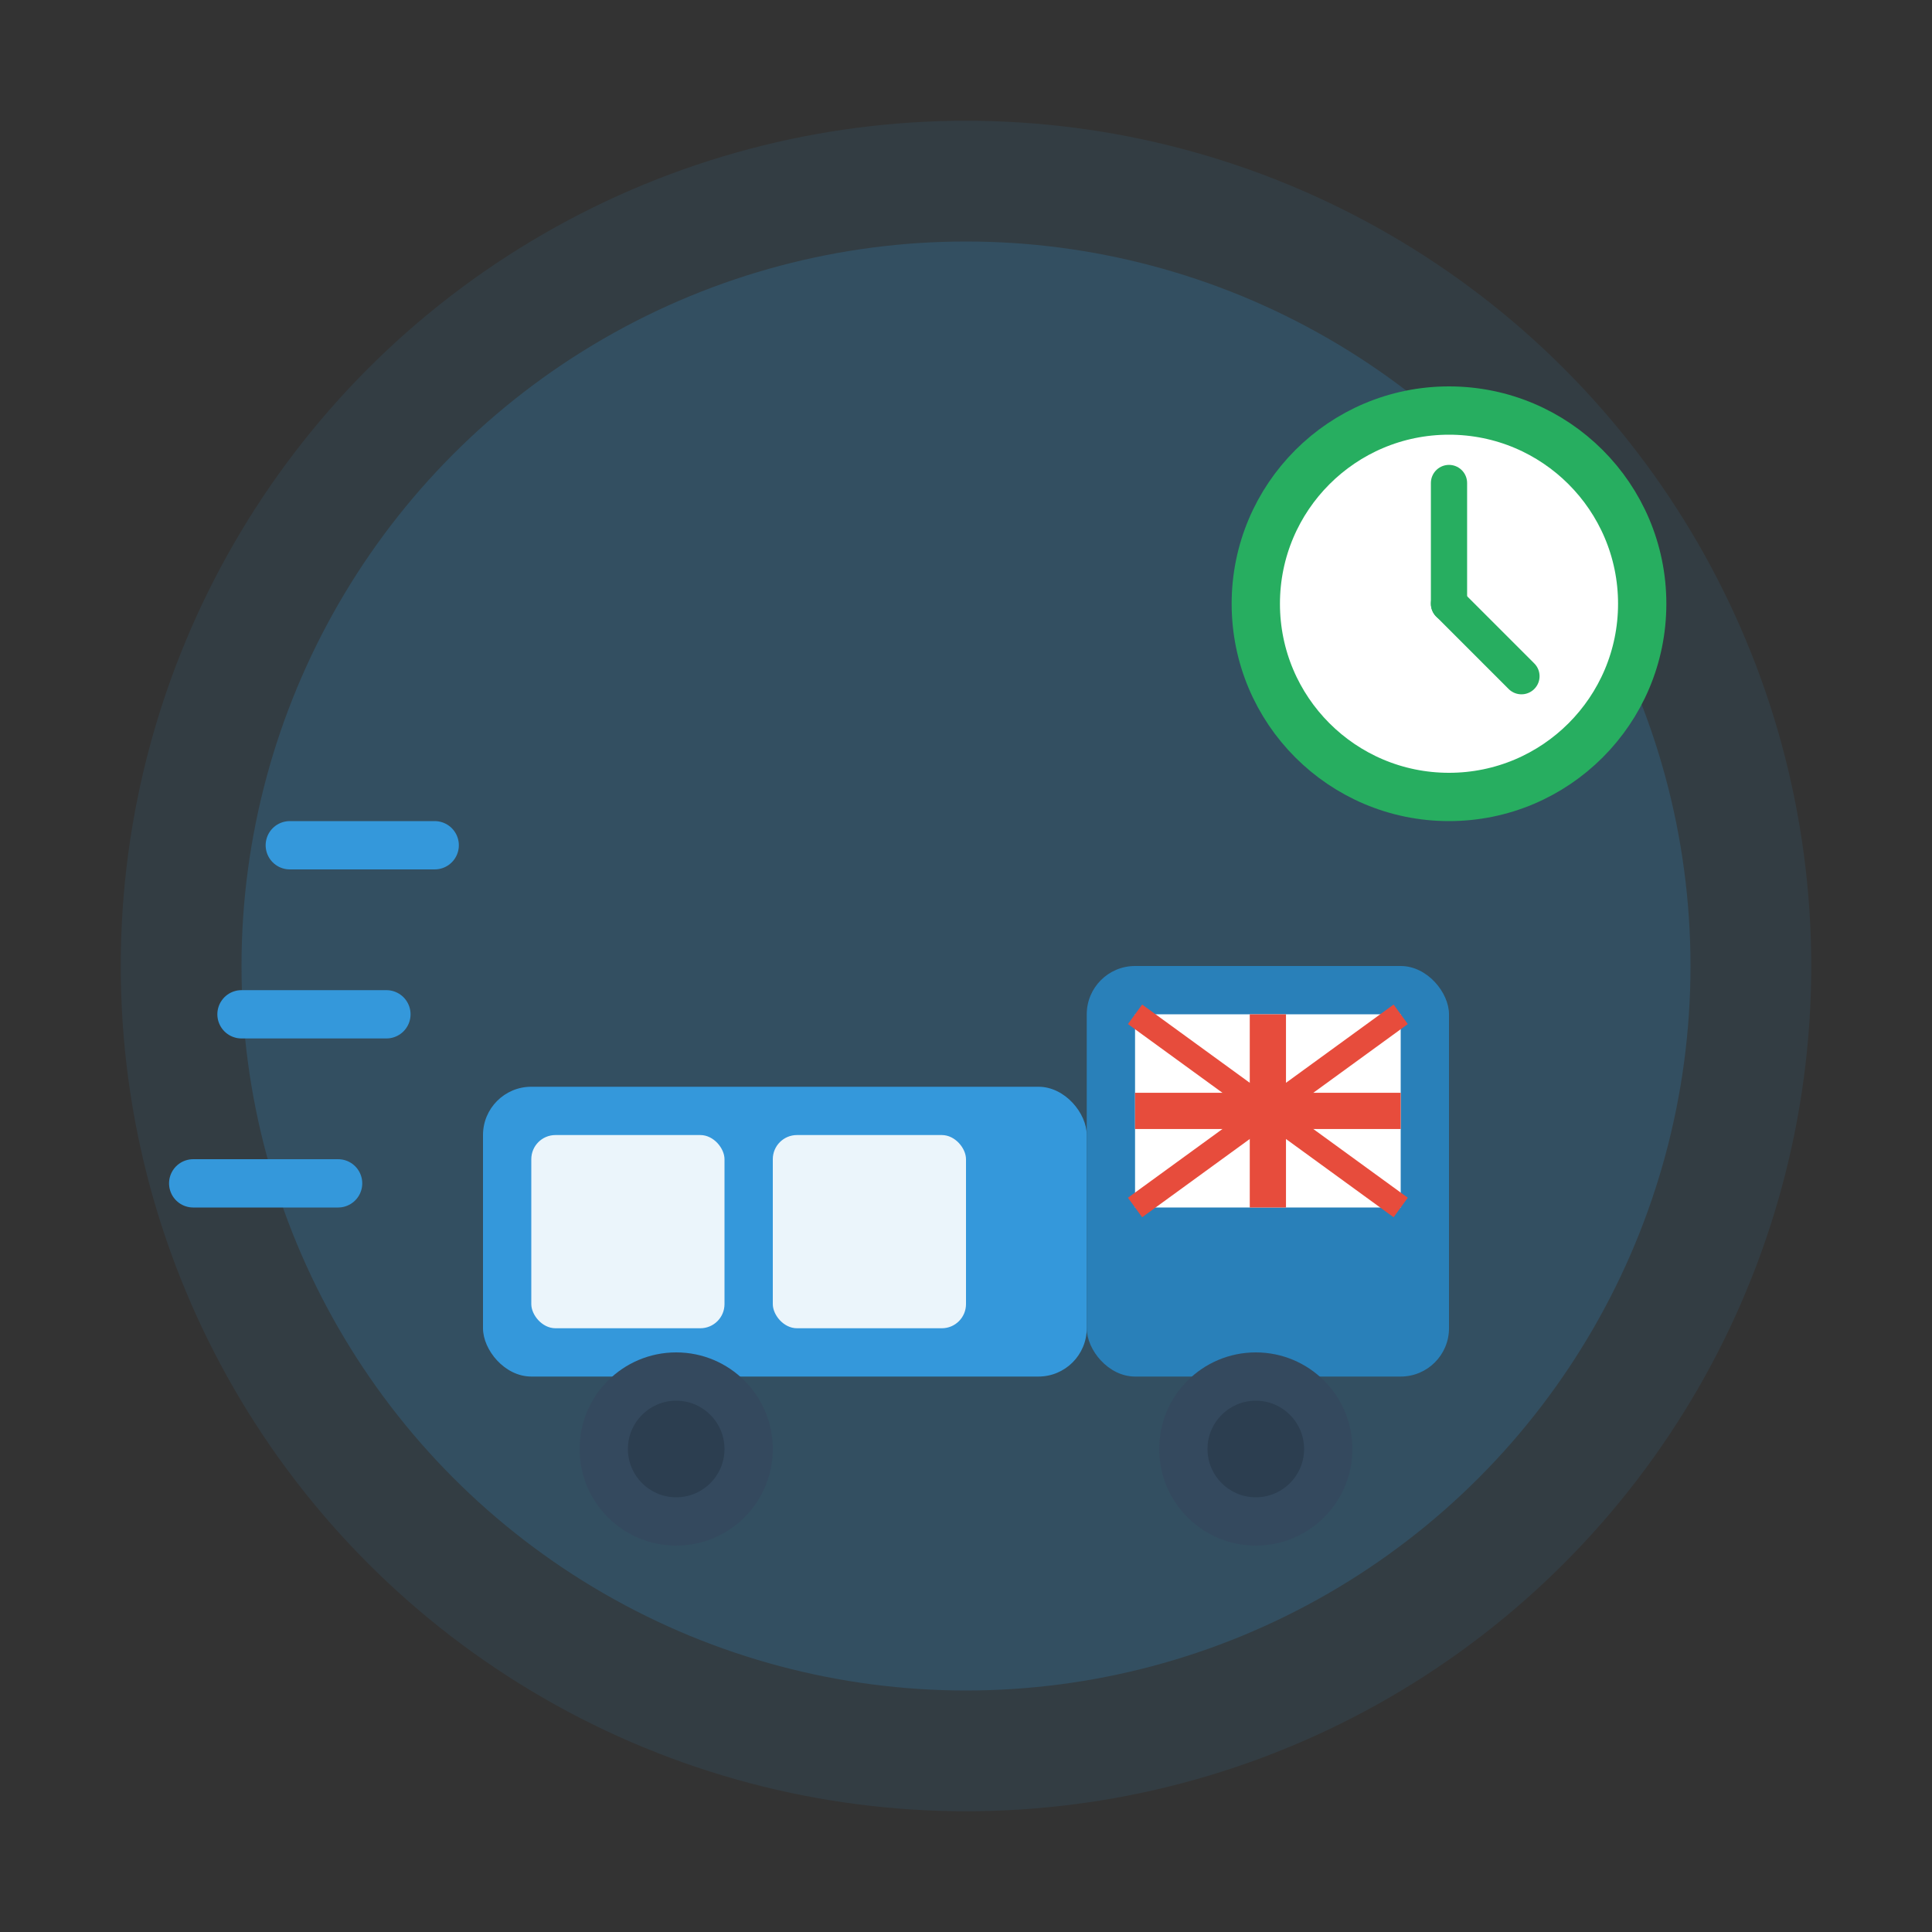 <svg width="80" height="80" viewBox="0 0 80 80" fill="none" xmlns="http://www.w3.org/2000/svg">
  <rect x="0" y="0" width="80" height="80" fill="#333333" stroke="none"/>
  <!-- Background circle -->
  <circle cx="40" cy="40" r="35" fill="#3498db" opacity="0.1"/>
  <circle cx="40" cy="40" r="30" fill="#3498db" opacity="0.2"/>
  
  <!-- Delivery truck -->
  <rect x="20" y="45" width="25" height="12" rx="2" fill="#3498db"/>
  <rect x="45" y="40" width="15" height="17" rx="2" fill="#2980b9"/>
  
  <!-- Truck details -->
  <rect x="22" y="47" width="8" height="8" rx="1" fill="white" opacity="0.9"/>
  <rect x="32" y="47" width="8" height="8" rx="1" fill="white" opacity="0.9"/>
  
  <!-- Wheels -->
  <circle cx="28" cy="60" r="4" fill="#34495e"/>
  <circle cx="28" cy="60" r="2" fill="#2c3e50"/>
  <circle cx="52" cy="60" r="4" fill="#34495e"/>
  <circle cx="52" cy="60" r="2" fill="#2c3e50"/>
  
  <!-- Speed lines -->
  <line x1="12" y1="35" x2="18" y2="35" stroke="#3498db" stroke-width="2" stroke-linecap="round"/>
  <line x1="10" y1="42" x2="16" y2="42" stroke="#3498db" stroke-width="2" stroke-linecap="round"/>
  <line x1="8" y1="49" x2="14" y2="49" stroke="#3498db" stroke-width="2" stroke-linecap="round"/>
  
  <!-- UK flag symbol -->
  <rect x="47" y="42" width="11" height="8" fill="white"/>
  <line x1="47" y1="42" x2="58" y2="50" stroke="#e74c3c" stroke-width="1"/>
  <line x1="58" y1="42" x2="47" y2="50" stroke="#e74c3c" stroke-width="1"/>
  <line x1="52.5" y1="42" x2="52.5" y2="50" stroke="#e74c3c" stroke-width="1.5"/>
  <line x1="47" y1="46" x2="58" y2="46" stroke="#e74c3c" stroke-width="1.5"/>
  
  <!-- Clock showing fast delivery -->
  <circle cx="60" cy="25" r="8" fill="white" stroke="#27ae60" stroke-width="2"/>
  <line x1="60" y1="20" x2="60" y2="25" stroke="#27ae60" stroke-width="1.5" stroke-linecap="round"/>
  <line x1="60" y1="25" x2="63" y2="28" stroke="#27ae60" stroke-width="1.5" stroke-linecap="round"/>
</svg>
